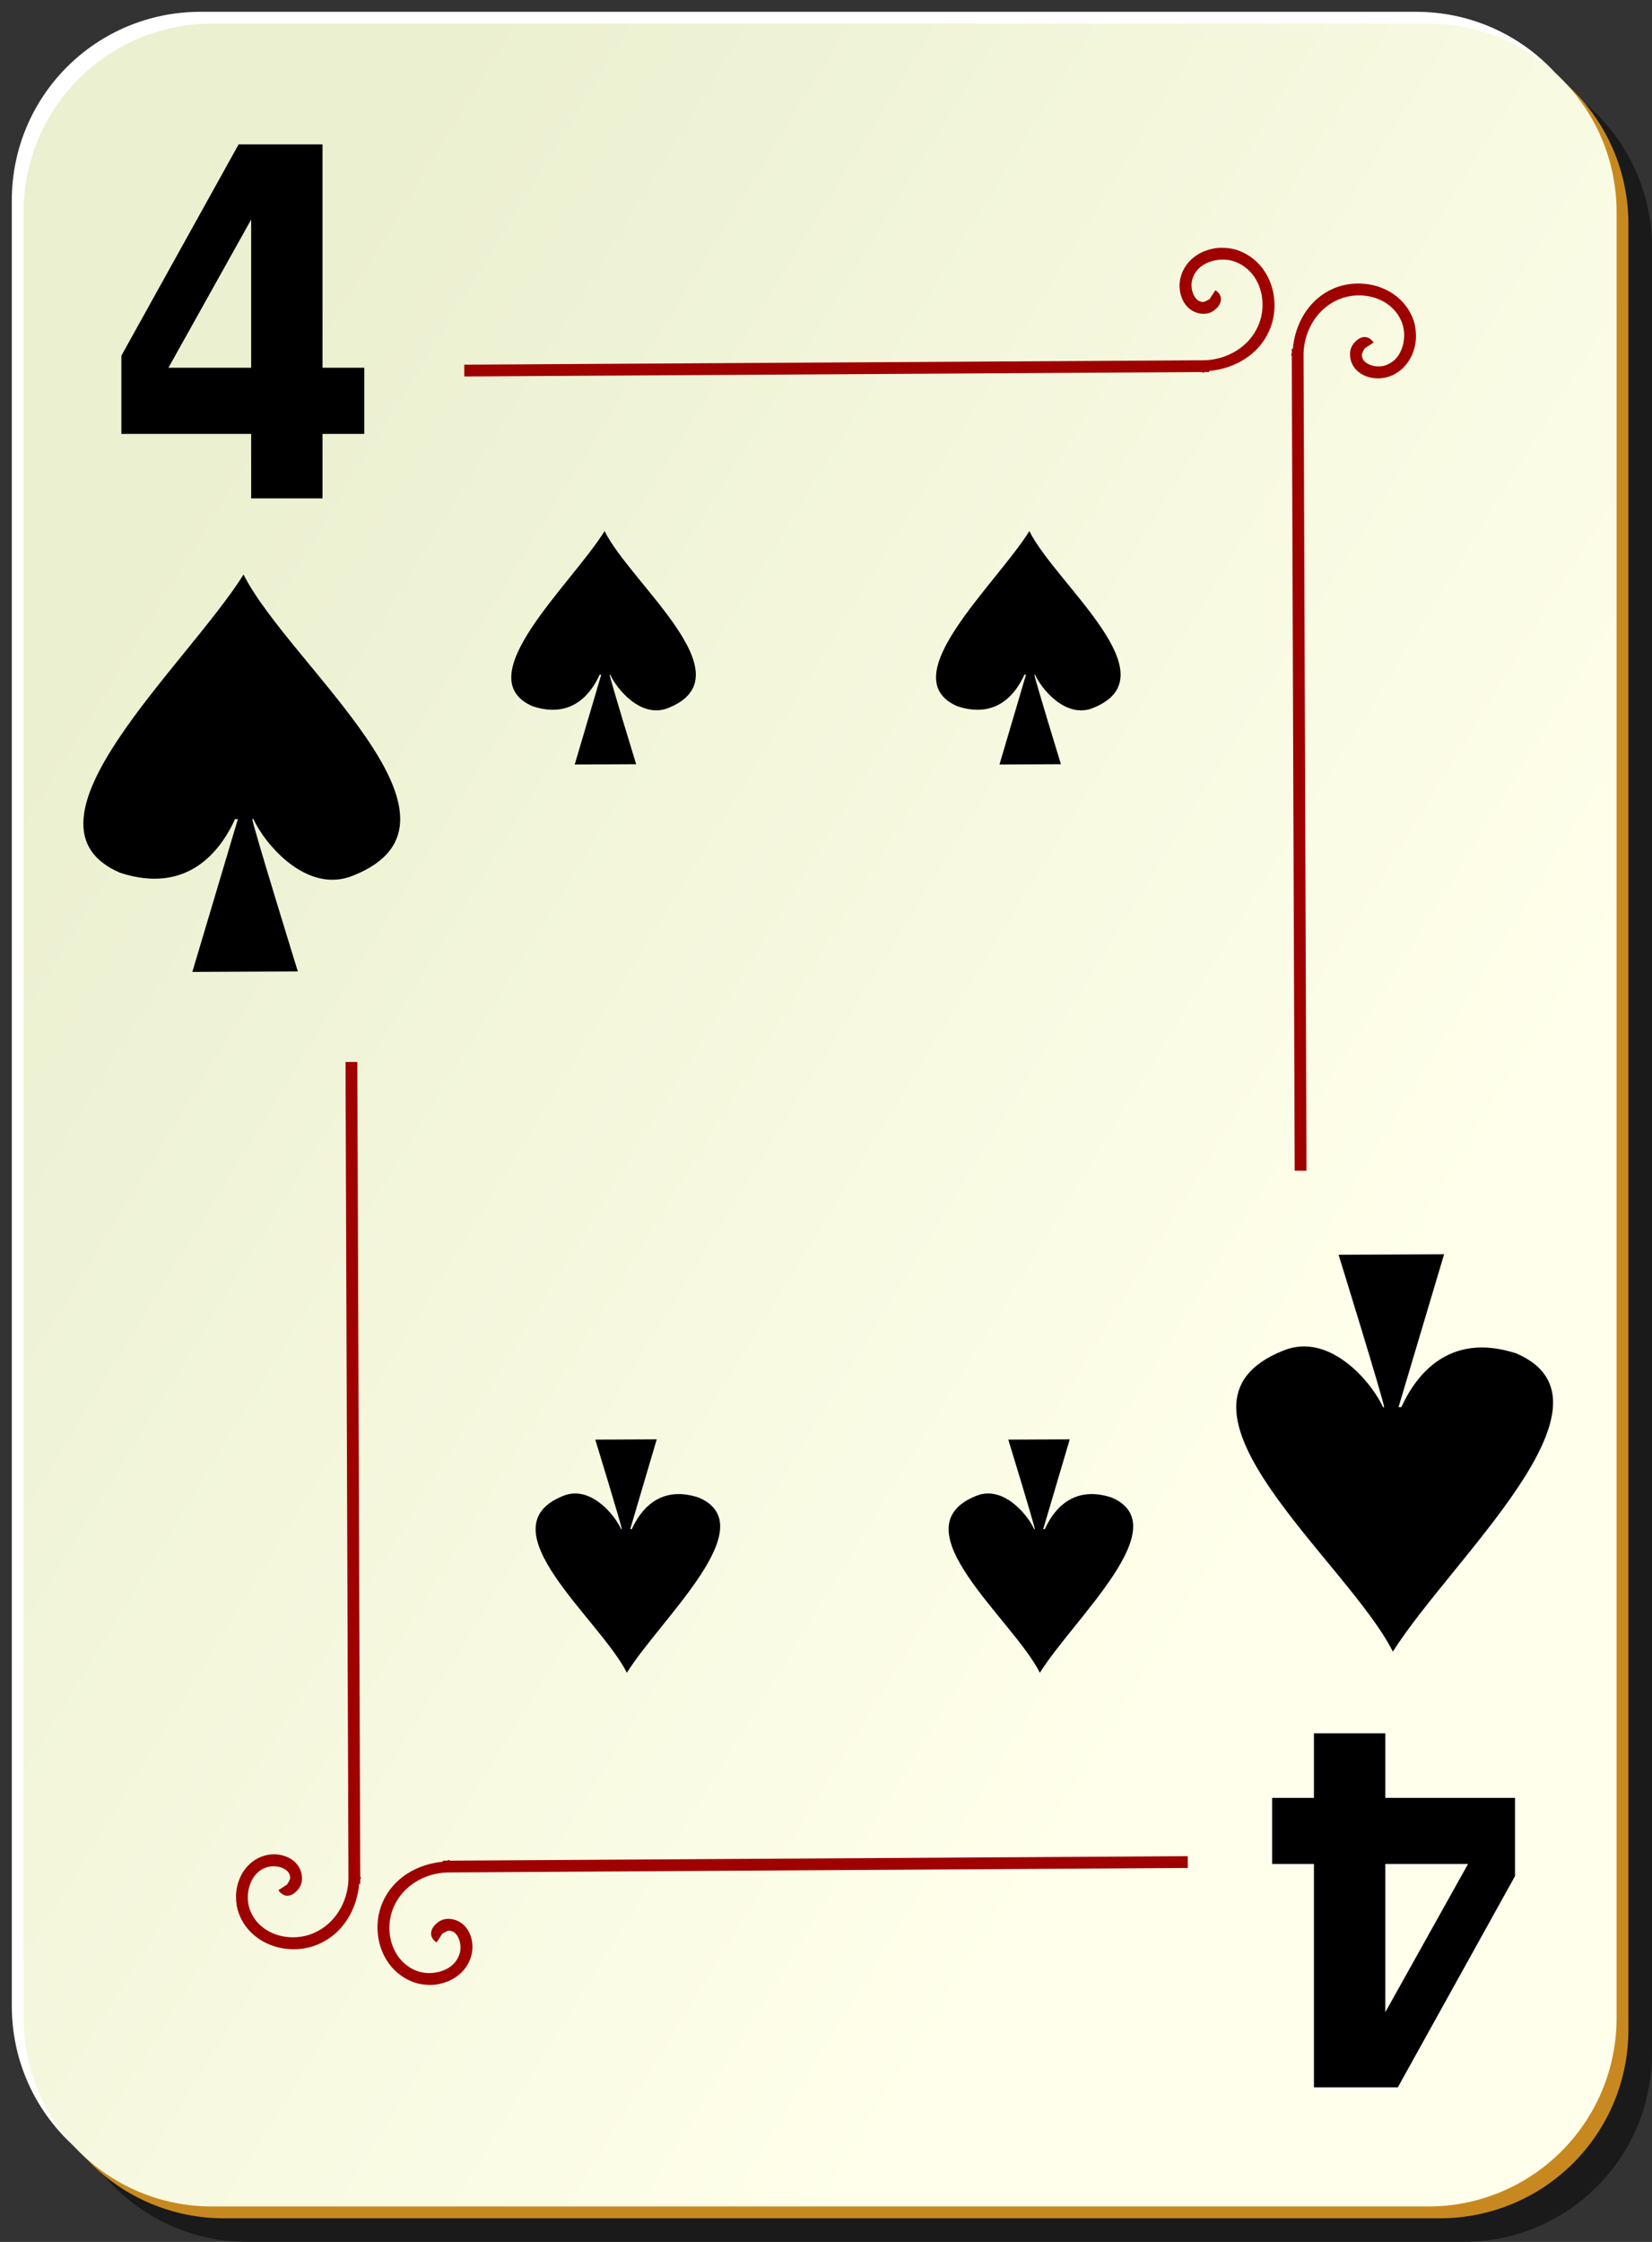 <?xml version="1.0"?>
<svg xmlns:rdf="http://www.w3.org/1999/02/22-rdf-syntax-ns#" xmlns="http://www.w3.org/2000/svg" xmlns:sodipodi="http://inkscape.sourceforge.net/DTD/sodipodi-0.dtd" xmlns:cc="http://web.resource.org/cc/" xmlns:xlink="http://www.w3.org/1999/xlink" xmlns:dc="http://purl.org/dc/elements/1.1/" xmlns:svg="http://www.w3.org/2000/svg" id="svg2" viewBox="0 0 140 190" sodipodi:version="0.32" version="1.0" y="0" x="0" sodipodi:docname="ornamental_s_4.svg" sodipodi:docbase="/home/nicu/Desktop/card_nicu_buculei_01.zip_FILES/cards/ornamental">
  <rect x="0" y="0" width="140" height="190" fill="#333333" stroke="none"/>
  <sodipodi:namedview id="base" bordercolor="#666666" borderopacity="1.0" pagecolor="#ffffff"/>
  <defs id="defs3">
    <linearGradient id="linearGradient32659" x1="2" gradientUnits="userSpaceOnUse" y1="63.1" gradientTransform="translate(0 -1)" x2="109" y2="128.7">
      <stop id="stop2062" stop-color="#ebf0d0" offset="0"/>
      <stop id="stop2064" stop-color="#ffffeb" offset="1"/>
    </linearGradient>
  </defs>
  <g id="layer1">
    <g id="g1344">
      <g id="g5630">
        <path id="rect2070" d="m21 5h103c8.86 0 16 7.136 16 16v153c0 8.86-7.14 16-16 16h-103c-8.864 0-16-7.14-16-16v-153c0-8.864 7.136-16 16-16z" fill-opacity=".498"/>
        <path id="rect1300" d="m17 1h103c8.86 0 16 7.136 16 16v153c0 8.86-7.14 16-16 16h-103c-8.864 0-16-7.14-16-16v-153c0-8.864 7.136-16 16-16z" fill="#fff"/>
        <path id="path5624" d="m19 3h103c8.86 0 16 7.136 16 16v153c0 8.86-7.14 16-16 16h-103c-8.864 0-16-7.14-16-16v-153c0-8.864 7.136-16 16-16z" fill="#c7891f"/>
        <path id="rect1306" d="m18 2h103c8.86 0 16 7.136 16 16v153c0 8.86-7.14 16-16 16h-103c-8.864 0-16-7.14-16-16v-153c0-8.864 7.136-16 16-16z" fill="url(#linearGradient32659)"/>
      </g>
      <path id="path2869" fill-rule="evenodd" fill="#9f0000" d="m103.53 21c-0.5 0.002-0.97 0.099-1.44 0.281-0.93 0.364-1.73 1.112-2.03 2.188-0.173 0.645-0.12 1.381 0.19 2s0.93 1.119 1.75 1.125c0.48 0.003 0.85-0.196 1.16-0.532 0.15-0.167 0.31-0.415 0.31-0.718s-0.21-0.583-0.47-0.75l-0.53 0.812c0.07 0.046 0-0.005 0-0.062 0-0.058 0.02-0.022-0.03 0.031-0.1 0.106-0.46 0.219-0.44 0.219-0.42-0.003-0.65-0.217-0.84-0.594s-0.23-0.905-0.13-1.281c0.21-0.751 0.72-1.231 1.41-1.5 0.69-0.27 1.55-0.298 2.25-0.031 2.11 0.807 2.82 3.429 1.93 5.437-0.77 1.764-2.58 2.83-4.5 2.906l-62.776 0.375v1l62.566-0.375v0.063c0.07 0 0.14-0.06 0.21-0.063h0.35v-0.093c2.16-0.195 4.19-1.362 5.09-3.407 1.1-2.492 0.15-5.748-2.56-6.781-0.47-0.18-0.97-0.252-1.47-0.25zm11.41 3.031c-0.67 0.023-1.35 0.163-1.97 0.438-2.05 0.903-3.21 2.93-3.41 5.093h-0.09v0.344c0 0.078-0.06 0.141-0.06 0.219h0.06l0.25 69.094h1l-0.25-69.313c0.08-1.919 1.14-3.72 2.91-4.5 2-0.887 4.62-0.178 5.43 1.938 0.27 0.698 0.24 1.561-0.03 2.25-0.27 0.688-0.75 1.202-1.5 1.406-0.37 0.102-0.9 0.064-1.28-0.125s-0.59-0.421-0.59-0.844c0 0.018 0.11-0.34 0.21-0.437 0.06-0.049 0.09-0.031 0.04-0.032-0.06 0-0.11-0.07-0.07 0l0.82-0.531c-0.17-0.259-0.45-0.468-0.75-0.469-0.31 0-0.55 0.16-0.72 0.313-0.34 0.306-0.54 0.681-0.53 1.156 0 0.819 0.5 1.44 1.12 1.75 0.62 0.311 1.36 0.363 2 0.188 1.08-0.293 1.82-1.102 2.19-2.031 0.18-0.465 0.28-0.941 0.28-1.438s-0.07-0.996-0.25-1.469c-0.77-2.029-2.8-3.068-4.81-3zm-85.659 65.969l0.25 69.31c-0.076 1.92-1.142 3.72-2.906 4.5-2.008 0.89-4.63 0.18-5.437-1.93-0.267-0.7-0.239-1.57 0.031-2.26 0.269-0.68 0.749-1.2 1.5-1.4 0.376-0.1 0.904-0.07 1.281 0.12s0.591 0.42 0.594 0.85c0-0.02-0.113 0.34-0.219 0.43-0.053 0.05-0.089 0.04-0.031 0.04 0.057 0 0.108 0.07 0.062 0l-0.812 0.53c0.167 0.26 0.447 0.47 0.75 0.47s0.551-0.16 0.718-0.32c0.336-0.3 0.535-0.68 0.532-1.15-0.006-0.82-0.506-1.44-1.125-1.75s-1.355-0.37-2-0.19c-1.076 0.29-1.824 1.1-2.188 2.03-0.182 0.47-0.279 0.94-0.281 1.44s0.07 0.99 0.25 1.47c1.033 2.7 4.289 3.66 6.781 2.56 2.045-0.9 3.212-2.93 3.407-5.09h0.093v-0.35c0.003-0.08 0.063-0.14 0.063-0.22h-0.063l-0.25-69.09h-1zm71.379 67.31l-62.566 0.38v-0.07c-0.078 0-0.141 0.06-0.219 0.07h-0.344v0.09c-2.163 0.2-4.19 1.36-5.093 3.41-1.101 2.49-0.144 5.75 2.562 6.78 0.472 0.18 0.971 0.25 1.469 0.25 0.497 0 0.972-0.1 1.437-0.28 0.93-0.37 1.739-1.11 2.032-2.19 0.175-0.65 0.122-1.38-0.188-2s-0.932-1.12-1.75-1.13c-0.476 0-0.85 0.2-1.156 0.54-0.153 0.16-0.314 0.41-0.313 0.72 0.001 0.3 0.21 0.58 0.469 0.74l0.531-0.81c-0.07-0.04 0 0.01 0 0.07 0 0.05-0.017 0.02 0.031-0.04 0.097-0.1 0.455-0.21 0.438-0.22 0.423 0.01 0.655 0.22 0.844 0.6s0.227 0.9 0.125 1.28c-0.205 0.75-0.718 1.23-1.407 1.5-0.688 0.27-1.552 0.3-2.25 0.03-2.115-0.81-2.824-3.43-1.937-5.44 0.779-1.76 2.581-2.83 4.5-2.9l62.785-0.38v-1z"/>
    </g>
  </g>
  <g id="g1729" transform="matrix(.593 0 0 .239 -103.05 9.256)">
    <path id="path1731" stroke-linejoin="round" d="m260.18 149.6c-4.84 19.24-19.68 52-10.28 62.12 5.71 4.66 8.42-4.88 9.57-11.19h0.23l-3.79 31.84 8.78-0.1s-3.78-30.6-3.79-31.77h0.09c0.93 5.16 4.46 15.83 8.34 11.77 11.34-11.4-5.36-43.83-9.15-62.67z" fill-rule="evenodd" sodipodi:nodetypes="cccccccccc" stroke-width=".759"/>
  </g>
  <g id="g1753" transform="matrix(-.593 0 0 -.239 207.41 177.52)">
    <path id="path1755" stroke-linejoin="round" d="m260.18 149.6c-4.84 19.24-19.68 52-10.28 62.12 5.71 4.66 8.42-4.88 9.57-11.19h0.23l-3.79 31.84 8.78-0.1s-3.78-30.6-3.79-31.77h0.09c0.93 5.16 4.46 15.83 8.34 11.77 11.34-11.4-5.36-43.83-9.15-62.67z" fill-rule="evenodd" sodipodi:nodetypes="cccccccccc" stroke-width=".759"/>
  </g>
  <g id="g3456" transform="matrix(.593 0 0 .239 -67.053 9.256)">
    <path id="path3458" stroke-linejoin="round" d="m260.18 149.6c-4.84 19.24-19.68 52-10.28 62.12 5.71 4.66 8.42-4.88 9.57-11.19h0.23l-3.79 31.84 8.78-0.1s-3.78-30.6-3.79-31.77h0.09c0.93 5.16 4.46 15.83 8.34 11.77 11.34-11.4-5.36-43.83-9.15-62.67z" fill-rule="evenodd" sodipodi:nodetypes="cccccccccc" stroke-width=".759"/>
  </g>
  <g id="g3460" transform="matrix(-.593 0 0 -.239 242.41 177.52)">
    <path id="path3462" stroke-linejoin="round" d="m260.18 149.6c-4.84 19.24-19.68 52-10.28 62.12 5.71 4.66 8.42-4.88 9.57-11.19h0.23l-3.79 31.84 8.78-0.1s-3.78-30.6-3.79-31.77h0.09c0.93 5.16 4.46 15.83 8.34 11.77 11.34-11.4-5.36-43.83-9.15-62.67z" fill-rule="evenodd" sodipodi:nodetypes="cccccccccc" stroke-width=".759"/>
  </g>
  <g id="g3439" transform="matrix(1 0 0 .401 -239.78 -10.811)">
    <path id="path3441" sodipodi:nodetypes="cccccccccc" fill-rule="evenodd" d="m260.42 148.39c-4.93 19.52-20.04 52.76-10.46 63.03 5.81 4.72 8.57-4.95 9.74-11.35h0.24l-3.86 32.3 8.94-0.1s-3.85-31.05-3.86-32.23h0.09c0.95 5.23 4.54 16.06 8.49 11.94 11.54-11.57-5.46-44.47-9.32-63.59z"/>
  </g>
  <path id="text2358" d="m21.285 18.608l-7.011 12.558h7.011v-12.558m-1.064-6.37h7.111v18.928h3.538v5.607h-3.538v5.465h-6.047v-5.465h-10.998v-6.631l9.934-17.904"/>
  <g id="g17395" transform="matrix(-1 0 0 -.401 378.46 199.48)">
    <path id="path17397" sodipodi:nodetypes="cccccccccc" fill-rule="evenodd" d="m260.42 148.39c-4.93 19.52-20.04 52.76-10.46 63.03 5.81 4.72 8.57-4.95 9.74-11.35h0.24l-3.86 32.3 8.94-0.1s-3.85-31.05-3.86-32.23h0.09c0.95 5.23 4.54 16.06 8.49 11.94 11.54-11.57-5.46-44.47-9.32-63.59z"/>
  </g>
  <path id="text17399" d="m117.4 170.53l7.01-12.56h-7.01v12.56m1.06 6.37h-7.11v-18.93h-3.54v-5.6h3.54v-5.47h6.05v5.47h10.99v6.63l-9.93 17.9"/>
</svg>
